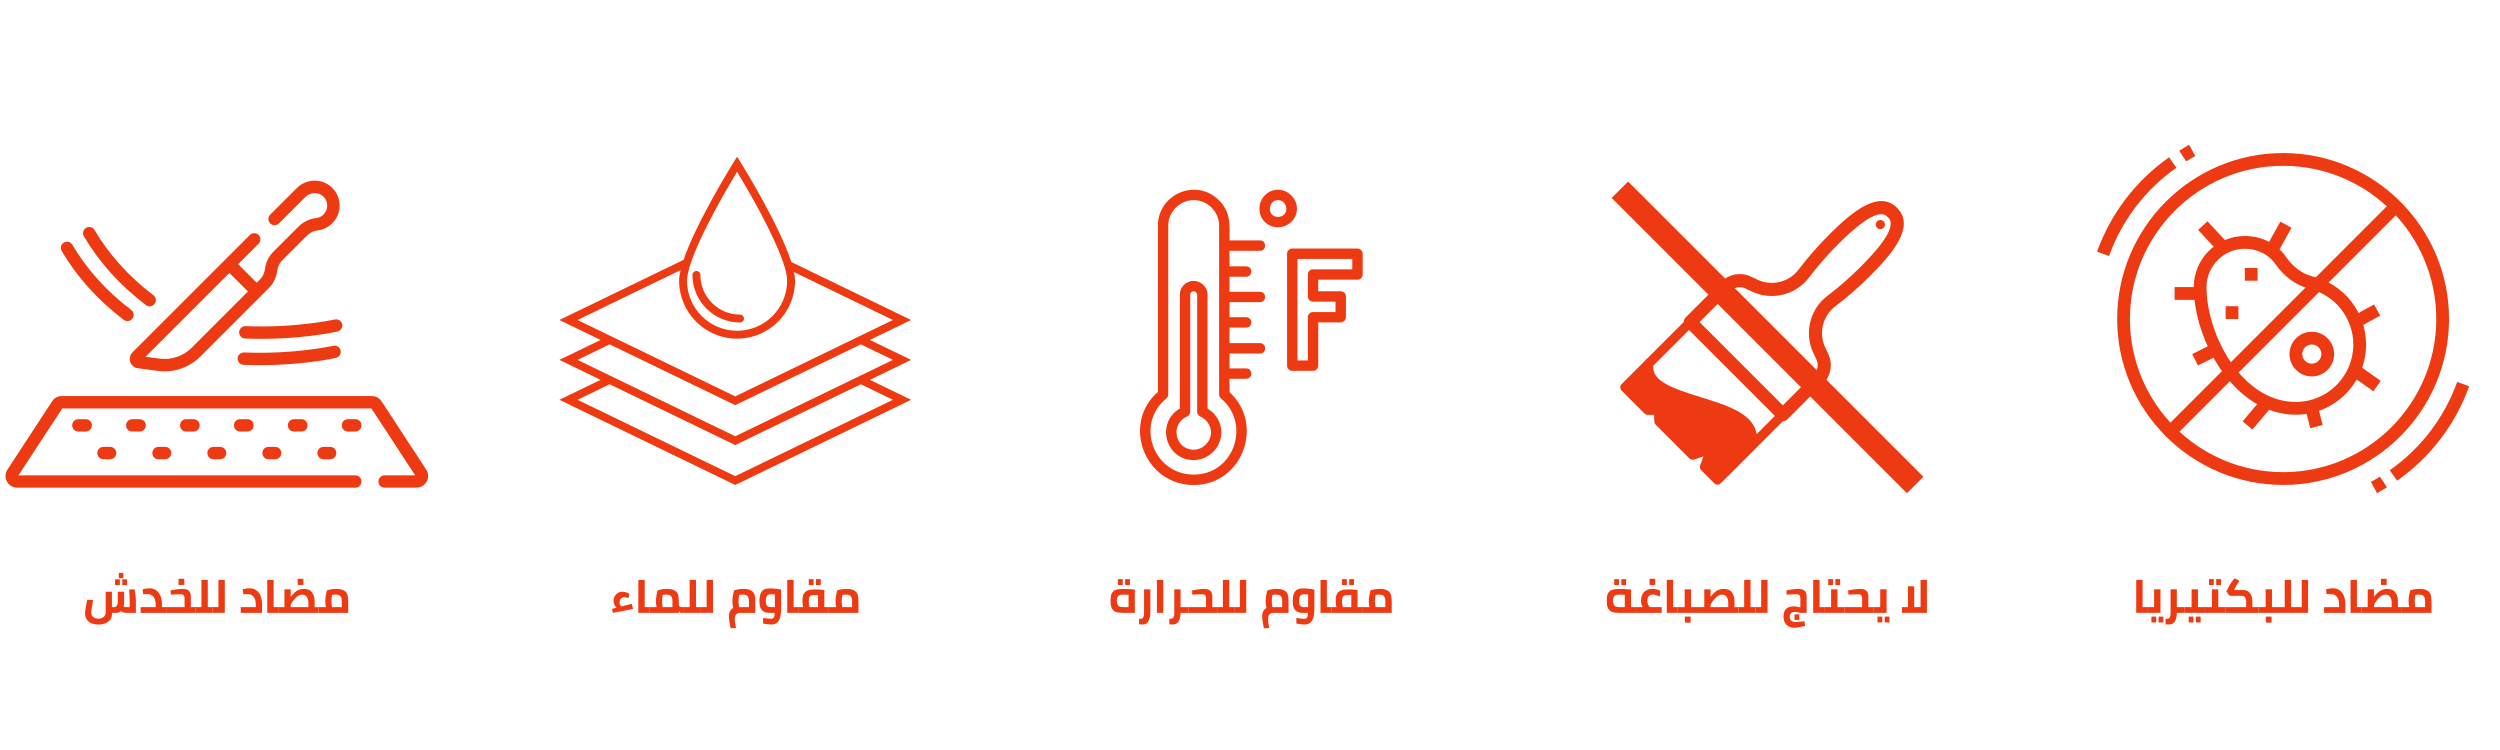 <svg xmlns="http://www.w3.org/2000/svg" xmlns:xlink="http://www.w3.org/1999/xlink" width="500" viewBox="0 0 375 112.5" height="150" preserveAspectRatio="xMidYMid meet"><defs><g></g><clipPath id="605310e694"><path d="M 0.828 59 L 64.438 59 L 64.438 74 L 0.828 74 Z M 0.828 59 " clip-rule="nonzero"></path></clipPath><clipPath id="4494ecba32"><path d="M 83.875 23.5 L 137 23.5 L 137 73 L 83.875 73 Z M 83.875 23.5 " clip-rule="nonzero"></path></clipPath><clipPath id="034d4d876a"><path d="M 171 28.461 L 205 28.461 L 205 72.898 L 171 72.898 Z M 171 28.461 " clip-rule="nonzero"></path></clipPath><clipPath id="95e2cf55d5"><path d="M 243 30 L 286 30 L 286 72.898 L 243 72.898 Z M 243 30 " clip-rule="nonzero"></path></clipPath><clipPath id="43143e8c7d"><path d="M 358 57 L 370.316 57 L 370.316 73 L 358 73 Z M 358 57 " clip-rule="nonzero"></path></clipPath><clipPath id="00e53ea6c9"><path d="M 355 71 L 359 71 L 359 73.988 L 355 73.988 Z M 355 71 " clip-rule="nonzero"></path></clipPath><clipPath id="f199a4b682"><path d="M 314.551 23 L 327 23 L 327 39 L 314.551 39 Z M 314.551 23 " clip-rule="nonzero"></path></clipPath><clipPath id="0a44165650"><path d="M 326 21.707 L 330 21.707 L 330 25 L 326 25 Z M 326 21.707 " clip-rule="nonzero"></path></clipPath></defs><g clip-path="url(#605310e694)"><path fill="#ee3a12" d="M 7.812 60.207 L 1.117 70.438 C 0.941 70.707 0.844 71 0.832 71.324 C 0.816 71.645 0.887 71.949 1.043 72.234 C 1.195 72.516 1.41 72.742 1.688 72.906 C 1.965 73.07 2.262 73.152 2.586 73.152 L 53.297 73.152 C 54.527 73.113 54.523 71.332 53.297 71.297 L 2.773 71.297 L 9.336 61.27 L 55.715 61.27 L 62.273 71.297 L 57.688 71.297 C 56.457 71.332 56.461 73.113 57.688 73.152 L 62.465 73.152 C 63.109 73.152 63.699 72.801 64.008 72.234 C 64.16 71.949 64.23 71.645 64.215 71.324 C 64.203 71 64.109 70.707 63.93 70.438 L 57.238 60.207 C 56.891 59.676 56.402 59.41 55.77 59.414 L 9.277 59.414 C 8.645 59.41 8.156 59.676 7.812 60.207 Z M 7.812 60.207 " fill-opacity="1" fill-rule="nonzero"></path></g><path fill="#ee3a12" d="M 17.441 67.957 C 17.441 67.703 17.352 67.484 17.172 67.301 C 16.988 67.121 16.77 67.031 16.516 67.031 L 15.52 67.031 C 14.293 67.07 14.293 68.848 15.52 68.887 L 16.516 68.887 C 16.77 68.887 16.988 68.797 17.172 68.617 C 17.352 68.434 17.441 68.215 17.441 67.957 Z M 24.766 68.887 C 25.996 68.848 25.996 67.066 24.766 67.031 L 23.773 67.031 C 22.547 67.07 22.547 68.852 23.773 68.887 Z M 33.02 68.887 C 34.25 68.848 34.246 67.066 33.02 67.031 L 32.027 67.031 C 30.801 67.07 30.801 68.852 32.027 68.887 Z M 41.273 68.887 C 42.504 68.848 42.5 67.066 41.273 67.031 L 40.281 67.031 C 39.055 67.07 39.055 68.852 40.281 68.887 Z M 49.527 68.887 C 50.754 68.848 50.754 67.066 49.527 67.031 L 48.535 67.031 C 47.305 67.07 47.309 68.852 48.535 68.887 Z M 13.785 63.805 C 13.785 63.547 13.691 63.328 13.512 63.148 C 13.332 62.965 13.109 62.875 12.855 62.875 L 11.75 62.875 C 10.523 62.914 10.523 64.695 11.75 64.73 L 12.855 64.73 C 13.109 64.73 13.332 64.641 13.512 64.461 C 13.691 64.277 13.785 64.059 13.785 63.805 Z M 20.945 64.73 C 22.172 64.695 22.172 62.914 20.945 62.875 L 19.84 62.875 C 18.609 62.914 18.609 64.695 19.84 64.73 Z M 29.031 64.73 C 30.262 64.695 30.258 62.914 29.031 62.875 L 27.926 62.875 C 26.699 62.914 26.699 64.695 27.926 64.73 Z M 37.121 64.73 C 38.348 64.695 38.348 62.914 37.121 62.875 L 36.016 62.875 C 34.789 62.914 34.789 64.695 36.016 64.73 Z M 45.211 64.73 C 46.438 64.695 46.438 62.914 45.211 62.875 L 44.105 62.875 C 42.875 62.914 42.879 64.695 44.105 64.73 Z M 53.297 64.73 C 54.527 64.695 54.527 62.914 53.297 62.875 L 52.191 62.875 C 50.965 62.914 50.965 64.695 52.191 64.73 Z M 44.496 28.234 L 40.531 32.195 C 40.352 32.379 40.258 32.598 40.258 32.855 C 40.258 33.109 40.352 33.328 40.531 33.512 C 40.711 33.691 40.93 33.781 41.188 33.781 C 41.445 33.781 41.664 33.691 41.844 33.512 L 45.809 29.547 C 46.547 28.809 47.746 28.766 48.48 29.449 C 48.859 29.805 49.074 30.285 49.082 30.801 C 49.094 31.316 48.895 31.809 48.531 32.172 C 48.219 32.488 47.84 32.668 47.398 32.715 C 46.422 32.82 45.477 33.285 44.738 34.023 L 41.023 37.738 C 40.391 38.371 39.984 39.125 39.812 40.004 L 39.691 40.613 C 39.59 41.121 39.355 41.559 38.988 41.926 L 38.504 42.41 L 35.723 39.629 L 38.793 36.562 C 38.973 36.379 39.062 36.16 39.062 35.906 C 39.062 35.648 38.973 35.43 38.793 35.25 C 38.609 35.066 38.391 34.977 38.137 34.977 C 37.879 34.977 37.66 35.066 37.48 35.25 L 33.754 38.973 L 33.75 38.977 L 19.875 52.848 C 19.684 53.039 19.559 53.262 19.496 53.523 C 19.438 53.785 19.449 54.043 19.539 54.293 C 19.621 54.547 19.77 54.762 19.977 54.93 C 20.184 55.102 20.418 55.203 20.684 55.234 L 23.723 55.637 C 26.035 55.941 28.402 55.137 30.051 53.488 L 40.301 43.238 C 40.934 42.609 41.34 41.852 41.512 40.973 L 41.633 40.367 C 41.734 39.855 41.969 39.418 42.336 39.051 L 46.051 35.336 C 46.492 34.898 47.039 34.621 47.602 34.562 C 49.453 34.387 50.977 32.703 50.941 30.84 C 50.941 30.816 50.941 30.793 50.941 30.77 C 50.922 29.746 50.5 28.793 49.746 28.094 C 48.262 26.711 45.957 26.773 44.496 28.234 Z M 20.926 53.395 L 20.93 53.395 Z M 23.965 53.797 L 21.836 53.516 L 34.41 40.941 L 37.191 43.723 L 28.738 52.176 C 27.492 53.418 25.711 54.023 23.965 53.797 Z M 21.887 45.762 C 22.09 45.918 22.32 45.977 22.574 45.941 C 22.828 45.906 23.031 45.789 23.188 45.582 C 23.496 45.18 23.422 44.594 23.008 44.281 C 19.328 41.488 16.359 38.199 14.184 34.508 C 14.055 34.285 13.863 34.145 13.617 34.078 C 13.367 34.016 13.133 34.047 12.91 34.176 C 12.691 34.309 12.547 34.496 12.484 34.746 C 12.422 34.992 12.453 35.227 12.582 35.449 C 14.883 39.352 18.012 42.82 21.887 45.762 Z M 19.859 47.793 C 20.164 47.387 20.09 46.805 19.68 46.492 C 16 43.699 13.027 40.406 10.852 36.715 C 10.723 36.492 10.535 36.352 10.285 36.285 C 10.039 36.223 9.805 36.254 9.582 36.387 C 9.359 36.516 9.219 36.703 9.152 36.953 C 9.09 37.203 9.121 37.438 9.254 37.656 C 11.551 41.559 14.684 45.031 18.555 47.969 C 18.762 48.125 18.988 48.184 19.242 48.152 C 19.496 48.117 19.703 47.996 19.859 47.793 Z M 36.836 48.922 C 36.582 48.914 36.359 48.992 36.172 49.168 C 35.98 49.34 35.883 49.559 35.871 49.812 C 35.852 50.324 36.25 50.758 36.762 50.777 C 44.574 51.09 50.383 49.785 50.625 49.73 C 51.129 49.617 51.438 49.105 51.324 48.621 C 51.266 48.371 51.129 48.176 50.91 48.039 C 50.695 47.902 50.461 47.863 50.211 47.922 C 50.152 47.934 44.387 49.227 36.836 48.922 Z M 36.605 52.871 C 36.348 52.863 36.125 52.945 35.938 53.117 C 35.75 53.293 35.652 53.508 35.641 53.762 C 35.621 54.27 36.02 54.707 36.531 54.727 C 44.344 55.039 50.148 53.738 50.395 53.68 C 50.898 53.57 51.207 53.055 51.09 52.57 C 51.035 52.32 50.898 52.125 50.68 51.988 C 50.461 51.852 50.23 51.812 49.98 51.871 C 49.922 51.883 44.172 53.176 36.605 52.871 Z M 36.605 52.871 " fill-opacity="1" fill-rule="nonzero"></path><g clip-path="url(#4494ecba32)"><path fill="#ee3a12" d="M 129.121 56.316 L 110.281 65.441 L 91.445 56.316 L 86.629 53.984 L 91.445 51.652 L 110.281 60.773 L 129.121 51.652 L 133.938 53.984 Z M 133.938 59.969 L 110.281 71.422 L 86.629 59.969 L 91.445 57.637 L 110.281 66.758 L 129.121 57.637 Z M 86.629 48 L 102.086 40.512 C 101.945 41.113 101.867 41.648 101.867 42.105 C 101.867 46.902 105.77 50.801 110.562 50.801 C 115.359 50.801 119.258 46.902 119.258 42.105 C 119.258 41.727 119.203 41.293 119.105 40.816 L 133.938 48 L 129.121 50.332 L 110.281 59.457 L 91.445 50.332 Z M 107.031 31.969 C 108.426 29.344 109.836 26.965 110.562 25.762 C 111.289 26.965 112.699 29.344 114.094 31.969 C 115.625 34.855 116.594 36.992 117.191 38.57 C 117.418 39.172 117.594 39.695 117.723 40.148 C 117.984 41.051 118.07 41.676 118.07 42.105 C 118.07 46.246 114.703 49.613 110.562 49.613 C 106.422 49.613 103.055 46.246 103.055 42.105 C 103.055 41.629 103.164 40.91 103.5 39.828 C 103.641 39.367 103.828 38.84 104.062 38.238 C 104.668 36.695 105.605 34.656 107.031 31.969 Z M 130.48 50.992 L 136.66 48 L 118.695 39.301 C 116.895 33.703 111.348 24.758 111.066 24.309 L 110.562 23.5 L 110.059 24.309 C 109.785 24.75 104.441 33.367 102.535 38.977 L 83.906 48 L 90.086 50.992 L 83.906 53.984 L 90.086 56.977 L 83.906 59.969 L 110.281 72.742 L 136.66 59.969 L 130.48 56.977 L 136.66 53.984 L 130.48 50.992 " fill-opacity="1" fill-rule="nonzero"></path></g><path fill="#ee3a12" d="M 111.004 48.375 C 111.332 48.375 111.598 48.109 111.598 47.781 C 111.598 47.453 111.332 47.188 111.004 47.188 C 107.723 47.188 105.055 44.52 105.055 41.238 C 105.055 40.91 104.789 40.645 104.461 40.645 C 104.133 40.645 103.867 40.91 103.867 41.238 C 103.867 45.172 107.066 48.375 111.004 48.375 " fill-opacity="1" fill-rule="nonzero"></path><g clip-path="url(#034d4d876a)"><path fill="#ee3a12" d="M 191.688 34.09 C 190.133 34.09 188.914 32.871 188.914 31.316 C 188.914 29.73 190.16 28.461 191.688 28.461 C 193.219 28.461 194.543 29.758 194.543 31.316 C 194.543 32.844 193.246 34.09 191.688 34.09 Z M 196.957 55.625 L 193.844 55.625 C 193.402 55.625 193.062 55.262 193.062 54.848 L 193.062 38.059 C 193.062 37.621 193.402 37.281 193.844 37.281 L 203.625 37.281 C 204.039 37.281 204.402 37.621 204.402 38.059 L 204.402 41.172 C 204.402 41.613 204.039 41.953 203.625 41.953 L 197.734 41.953 L 197.734 43.691 L 201.105 43.691 C 201.547 43.691 201.887 44.027 201.887 44.469 L 201.887 47.582 C 201.887 47.996 201.547 48.359 201.105 48.359 L 197.734 48.359 L 197.734 54.848 C 197.734 55.262 197.398 55.625 196.957 55.625 Z M 194.621 54.066 L 196.176 54.066 L 196.176 47.582 C 196.176 47.141 196.516 46.805 196.957 46.805 L 200.328 46.805 L 200.328 45.246 L 196.957 45.246 C 196.516 45.246 196.176 44.883 196.176 44.469 L 196.176 41.172 C 196.176 40.734 196.516 40.395 196.957 40.395 L 202.844 40.395 L 202.844 38.84 L 194.621 38.84 Z M 179.055 72.75 C 171.66 72.75 168.211 63.562 173.684 58.789 L 173.684 33.832 C 173.684 29.188 179.391 26.594 182.844 30.043 C 184.684 31.887 184.426 33.754 184.426 36.062 L 188.992 36.062 C 190.027 36.062 190.027 37.621 188.992 37.621 L 184.426 37.621 L 184.426 39.953 L 186.914 39.953 C 187.953 39.953 187.953 41.512 186.914 41.512 L 184.426 41.512 L 184.426 43.77 L 188.992 43.77 C 190.027 43.77 190.027 45.324 188.992 45.324 L 184.426 45.324 L 184.426 47.582 L 186.914 47.582 C 187.953 47.582 187.953 49.137 186.914 49.137 L 184.426 49.137 L 184.426 51.473 L 188.992 51.473 C 190.027 51.473 190.027 53.031 188.992 53.031 L 184.426 53.031 L 184.426 55.262 L 186.914 55.262 C 187.953 55.262 187.953 56.816 186.914 56.816 L 184.426 56.816 L 184.426 58.816 C 189.742 63.695 186.344 72.75 179.055 72.75 Z M 179.055 30.016 C 176.977 30.016 175.238 31.754 175.238 33.832 L 175.238 59.152 C 175.238 59.414 175.137 59.621 174.953 59.777 C 170.234 63.562 173.008 71.191 179.055 71.191 C 185.203 71.191 187.641 63.461 183.129 59.75 C 182.945 59.621 182.867 59.387 182.867 59.152 L 182.867 33.832 C 182.867 31.754 181.129 30.016 179.055 30.016 Z M 179.055 69.012 C 174.824 69.012 173.32 63.41 176.977 61.281 L 176.977 44.211 C 176.977 43.043 177.887 42.133 179.055 42.133 C 180.168 42.133 181.129 43.066 181.129 44.211 L 181.129 61.281 C 182.402 62.031 183.203 63.383 183.203 64.859 C 183.203 67.117 181.312 69.012 179.055 69.012 Z M 179.055 43.691 C 178.691 43.691 178.535 43.949 178.535 44.211 L 178.535 61.746 C 178.535 62.059 178.352 62.344 178.066 62.473 C 175.473 63.562 176.227 67.457 179.055 67.457 C 180.43 67.457 181.648 66.262 181.648 64.859 C 181.648 63.848 181 62.891 180.039 62.473 C 179.754 62.344 179.574 62.059 179.574 61.746 L 179.574 44.211 C 179.574 43.949 179.312 43.691 179.055 43.691 Z M 191.688 30.016 C 190.16 30.016 190.004 32.535 191.688 32.535 C 193.453 32.535 193.297 30.016 191.688 30.016 Z M 191.688 30.016 " fill-opacity="1" fill-rule="evenodd"></path></g><path fill="#ee3a12" d="M 281.566 33.199 C 281.297 33.469 281.297 33.902 281.566 34.168 C 281.832 34.438 282.266 34.438 282.535 34.168 C 282.801 33.902 282.801 33.469 282.535 33.199 C 282.266 32.934 281.832 32.934 281.566 33.199 Z M 281.566 33.199 " fill-opacity="1" fill-rule="nonzero"></path><g clip-path="url(#95e2cf55d5)"><path fill="#ee3a12" d="M 284.559 31.176 C 281.84 28.461 277.898 31.672 274.398 35.172 C 272.672 36.898 271.086 38.711 269.805 40.418 C 268.379 42.32 265.785 42.973 263.641 41.961 L 262.602 41.477 C 261.133 40.785 259.371 41.09 258.219 42.242 L 252.848 47.613 C 252.66 47.801 252.566 48.047 252.562 48.297 L 247.117 53.742 C 247.102 53.75 247.086 53.758 247.07 53.766 L 246.723 54.113 C 246.715 54.129 246.703 54.145 246.699 54.16 L 243.25 57.609 C 242.977 57.883 242.977 58.328 243.25 58.602 L 246.668 62.023 C 246.801 62.156 246.98 62.227 247.164 62.227 L 248.117 62.227 L 248.148 63.23 C 248.152 63.41 248.227 63.582 248.352 63.707 L 253.406 68.762 C 253.594 68.949 253.871 69.012 254.125 68.93 L 255.512 68.469 L 255.027 69.812 C 254.938 70.07 255 70.355 255.191 70.547 L 257.133 72.484 C 257.406 72.762 257.852 72.762 258.125 72.484 L 261.109 69.504 L 263.195 67.418 L 264.98 65.629 L 267.438 63.172 C 267.688 63.168 267.934 63.074 268.121 62.887 L 273.492 57.516 C 274.645 56.363 274.949 54.602 274.258 53.133 L 273.773 52.094 C 272.766 49.949 273.414 47.355 275.32 45.93 C 277.023 44.648 278.836 43.062 280.566 41.336 C 284.062 37.836 287.273 33.895 284.559 31.176 Z M 263.488 65.133 C 263.43 64.727 263.309 64.34 263.121 63.973 C 261.953 61.691 258.48 60.621 255.125 59.582 C 250.688 58.211 247.766 57.129 247.996 54.848 L 253.348 49.5 L 266.234 62.387 Z M 267.426 60.801 L 254.934 48.309 L 258.031 45.211 L 270.523 57.703 Z M 279.172 39.945 C 277.512 41.605 275.77 43.133 274.137 44.355 C 271.492 46.34 270.59 49.945 271.992 52.93 L 272.48 53.969 C 272.82 54.691 272.668 55.559 272.102 56.125 L 271.516 56.711 L 259.023 44.219 L 259.609 43.633 C 260.176 43.066 261.043 42.914 261.766 43.254 L 262.801 43.742 C 265.789 45.145 269.395 44.242 271.379 41.598 C 272.602 39.965 274.129 38.223 275.789 36.562 C 281.477 30.875 282.703 32.105 283.168 32.566 C 283.629 33.031 284.859 34.258 279.172 39.945 Z M 279.172 39.945 " fill-opacity="1" fill-rule="nonzero"></path></g><path stroke-linecap="butt" transform="matrix(0.616, 0.616, -0.616, 0.616, 244.218, 27.229)" fill="none" stroke-linejoin="miter" d="M -0.002 2.001 L 71.892 1.998 " stroke="#ee3a12" stroke-width="4" stroke-opacity="1" stroke-miterlimit="4"></path><path fill="#ee3a12" d="M 342.465 72.738 C 328.742 72.738 317.574 61.57 317.574 47.848 C 317.574 34.125 328.742 22.957 342.465 22.957 C 356.188 22.957 367.355 34.125 367.355 47.848 C 367.355 61.57 356.188 72.738 342.465 72.738 Z M 342.465 24.871 C 329.797 24.871 319.488 35.18 319.488 47.848 C 319.488 60.516 329.797 70.824 342.465 70.824 C 355.133 70.824 365.441 60.516 365.441 47.848 C 365.441 35.18 355.133 24.871 342.465 24.871 Z M 342.465 24.871 " fill-opacity="1" fill-rule="nonzero"></path><g clip-path="url(#43143e8c7d)"><path fill="#ee3a12" d="M 359.566 72.102 L 358.465 70.535 C 363.137 67.254 366.633 62.672 368.578 57.293 L 370.379 57.945 C 368.297 63.695 364.562 68.594 359.566 72.102 Z M 359.566 72.102 " fill-opacity="1" fill-rule="nonzero"></path></g><g clip-path="url(#00e53ea6c9)"><path fill="#ee3a12" d="M 356.551 73.973 L 355.641 72.289 C 356.105 72.039 356.531 71.773 356.98 71.5 L 357.531 72.285 L 358.031 73.098 C 357.508 73.422 357.051 73.707 356.551 73.977 Z M 356.551 73.973 " fill-opacity="1" fill-rule="nonzero"></path></g><g clip-path="url(#f199a4b682)"><path fill="#ee3a12" d="M 316.352 38.402 L 314.551 37.75 C 316.633 32 320.367 27.105 325.359 23.594 L 326.461 25.16 C 321.793 28.441 318.297 33.023 316.352 38.402 Z M 316.352 38.402 " fill-opacity="1" fill-rule="nonzero"></path></g><g clip-path="url(#0a44165650)"><path fill="#ee3a12" d="M 327.949 24.199 L 327.398 23.414 L 326.895 22.598 C 327.422 22.273 327.879 21.992 328.375 21.719 L 329.289 23.406 C 328.824 23.656 328.398 23.922 327.949 24.195 Z M 327.949 24.199 " fill-opacity="1" fill-rule="nonzero"></path></g><path fill="#ee3a12" d="M 344.379 62.207 C 335.031 62.207 329.062 50.867 329.062 43.062 C 329.062 38.84 332.496 35.402 336.719 35.402 C 339.297 35.402 341.637 36.617 342.98 38.648 C 343.992 40.074 345.379 41.082 346.863 41.457 C 351.598 42.629 354.91 46.828 354.91 51.676 C 354.91 57.484 350.184 62.207 344.379 62.207 Z M 336.723 37.316 C 333.555 37.316 330.977 39.895 330.977 43.062 C 330.977 50.086 336.199 60.293 344.379 60.293 C 349.133 60.293 352.996 56.43 352.996 51.676 C 352.996 47.715 350.281 44.273 346.398 43.316 C 344.469 42.828 342.695 41.555 341.402 39.73 C 340.398 38.211 338.656 37.316 336.723 37.316 Z M 336.723 37.316 " fill-opacity="1" fill-rule="nonzero"></path><path fill="#ee3a12" d="M 338.637 40.191 L 336.723 40.191 L 336.723 42.105 L 338.637 42.105 Z M 338.637 40.191 " fill-opacity="1" fill-rule="nonzero"></path><path fill="#ee3a12" d="M 335.762 45.934 L 333.848 45.934 L 333.848 47.848 L 335.762 47.848 Z M 335.762 45.934 " fill-opacity="1" fill-rule="nonzero"></path><path fill="#ee3a12" d="M 346.773 56.465 C 344.926 56.465 343.422 54.961 343.422 53.113 C 343.422 51.266 344.926 49.762 346.773 49.762 C 348.621 49.762 350.121 51.266 350.121 53.113 C 350.121 54.961 348.621 56.465 346.773 56.465 Z M 346.773 51.676 C 345.98 51.676 345.336 52.32 345.336 53.113 C 345.336 53.902 345.98 54.547 346.773 54.547 C 347.562 54.547 348.207 53.902 348.207 53.113 C 348.207 52.32 347.562 51.676 346.773 51.676 Z M 346.773 51.676 " fill-opacity="1" fill-rule="nonzero"></path><path fill="#ee3a12" d="M 326.191 43.062 L 330.047 43.062 L 330.047 44.977 L 326.191 44.977 Z M 326.191 43.062 " fill-opacity="1" fill-rule="nonzero"></path><path fill="#ee3a12" d="M 328.832 53.113 L 331.973 51.543 L 332.832 53.254 L 329.691 54.824 Z M 328.832 53.113 " fill-opacity="1" fill-rule="nonzero"></path><path fill="#ee3a12" d="M 336.395 63.199 L 339.34 59.711 L 340.801 60.945 L 337.859 64.434 Z M 336.395 63.199 " fill-opacity="1" fill-rule="nonzero"></path><path fill="#ee3a12" d="M 345.758 61.215 L 347.613 60.73 L 348.402 63.746 L 346.547 64.23 Z M 345.758 61.215 " fill-opacity="1" fill-rule="nonzero"></path><path fill="#ee3a12" d="M 352.602 56.289 L 353.707 54.727 L 357.117 57.133 L 356.012 58.695 Z M 352.602 56.289 " fill-opacity="1" fill-rule="nonzero"></path><path fill="#ee3a12" d="M 352.863 47.441 L 356.109 45.664 L 357.031 47.34 L 353.781 49.121 Z M 352.863 47.441 " fill-opacity="1" fill-rule="nonzero"></path><path fill="#ee3a12" d="M 329.715 34.492 L 331.121 33.191 L 334.215 36.523 L 332.812 37.828 Z M 329.715 34.492 " fill-opacity="1" fill-rule="nonzero"></path><path fill="#ee3a12" d="M 339.871 37.168 L 342.051 33.242 L 343.727 34.172 L 341.547 38.098 Z M 339.871 37.168 " fill-opacity="1" fill-rule="nonzero"></path><path fill="#ee3a12" d="M 324.867 64.094 L 358.711 30.25 L 360.066 31.602 L 326.219 65.449 Z M 324.867 64.094 " fill-opacity="1" fill-rule="nonzero"></path><g fill="#ee3a12" fill-opacity="1"><g transform="translate(12.478, 91.928)"><g><path d="M 0.281 0 Z M 7.719 -3.531 C 7.77 -3.227 7.812 -2.922 7.844 -2.609 C 7.883 -2.305 7.906 -2.086 7.906 -1.953 L 7.906 0 L 6.469 0 C 6.312 0 6.16 -0.023 6.016 -0.078 C 5.867 -0.129 5.754 -0.191 5.672 -0.266 C 5.484 -0.086 5.25 0 4.969 0 L 4.312 0 L 4.312 0.281 C 4.312 0.52 4.238 0.75 4.094 0.969 C 3.957 1.188 3.734 1.367 3.422 1.516 C 3.117 1.672 2.738 1.75 2.281 1.75 C 1.77 1.75 1.363 1.66 1.062 1.484 C 0.77 1.305 0.566 1.094 0.453 0.844 C 0.336 0.594 0.281 0.344 0.281 0.094 C 0.281 -0.219 0.383 -0.906 0.594 -1.969 L 1.484 -1.922 C 1.297 -0.898 1.203 -0.273 1.203 -0.047 C 1.203 0.098 1.234 0.238 1.297 0.375 C 1.367 0.52 1.484 0.641 1.641 0.734 C 1.805 0.828 2.02 0.875 2.281 0.875 C 2.508 0.875 2.703 0.832 2.859 0.75 C 3.023 0.676 3.148 0.57 3.234 0.438 C 3.328 0.301 3.375 0.16 3.375 0.016 L 3.375 -3.172 L 4.312 -3.172 L 4.312 -0.859 L 4.641 -0.859 C 4.816 -0.859 4.953 -0.93 5.047 -1.078 C 5.141 -1.223 5.188 -1.406 5.188 -1.625 L 5.188 -3.172 L 6.141 -3.172 L 6.141 -1.625 C 6.141 -1.383 6.113 -1.172 6.062 -0.984 C 6.102 -0.953 6.156 -0.922 6.219 -0.891 C 6.289 -0.867 6.363 -0.859 6.438 -0.859 L 6.969 -0.859 L 6.969 -1.828 C 6.969 -2.129 6.961 -2.383 6.953 -2.594 C 6.941 -2.801 6.922 -3.102 6.891 -3.5 Z M 5.344 -6 L 6.016 -6 L 6.016 -5.203 L 5.344 -5.203 Z M 4.781 -5.031 L 5.5 -5.031 L 5.5 -4.172 L 4.781 -4.172 Z M 5.859 -5.031 L 6.578 -5.031 L 6.578 -4.172 L 5.859 -4.172 Z M 5.859 -5.031 "></path></g></g></g><g fill="#ee3a12" fill-opacity="1"><g transform="translate(20.811, 91.928)"><g><path d="M 4.219 -0.859 L 4.219 0 L 0.281 0 L 0.281 -0.859 L 2.547 -0.859 L 2.547 -1.109 C 2.547 -1.723 2.43 -2.16 2.203 -2.422 C 1.973 -2.68 1.695 -2.812 1.375 -2.812 L 0.656 -2.812 L 0.594 -3.547 C 0.738 -3.578 0.898 -3.609 1.078 -3.641 C 1.266 -3.672 1.438 -3.688 1.594 -3.688 C 1.969 -3.688 2.297 -3.594 2.578 -3.406 C 2.867 -3.219 3.094 -2.938 3.25 -2.562 C 3.406 -2.195 3.484 -1.742 3.484 -1.203 L 3.484 -0.859 Z M 4.219 -0.859 "></path></g></g></g><g fill="#ee3a12" fill-opacity="1"><g transform="translate(25.031, 91.928)"><g><path d="M 0 0 Z M 4.328 -0.859 L 4.328 0 L 0 0 L 0 -0.859 L 2.656 -0.859 L 2.656 -2.188 C 2.656 -2.383 2.609 -2.535 2.516 -2.641 C 2.43 -2.742 2.285 -2.797 2.078 -2.797 C 1.648 -2.773 1.273 -2.758 0.953 -2.75 L 0.594 -2.734 L 0.562 -3.359 C 0.812 -3.422 1.109 -3.473 1.453 -3.516 C 1.797 -3.566 2.086 -3.594 2.328 -3.594 C 2.773 -3.594 3.098 -3.5 3.297 -3.312 C 3.492 -3.125 3.594 -2.832 3.594 -2.438 L 3.594 -0.859 Z M 1.75 -5.109 L 2.609 -5.109 L 2.609 -4.188 L 1.75 -4.188 Z M 1.75 -5.109 "></path></g></g></g><g fill="#ee3a12" fill-opacity="1"><g transform="translate(29.356, 91.928)"><g><path d="M 2.547 -0.859 L 2.547 0 L 0 0 L 0 -0.859 L 0.859 -0.859 L 0.859 -4.938 L 1.812 -4.938 L 1.812 -0.859 Z M 2.547 -0.859 "></path></g></g></g><g fill="#ee3a12" fill-opacity="1"><g transform="translate(31.906, 91.928)"><g><path d="M 1.812 -4.938 L 1.812 0 L 0 0 L 0 -0.859 L 0.859 -0.859 L 0.859 -4.938 Z M 1.812 -4.938 "></path></g></g></g><g fill="#ee3a12" fill-opacity="1"><g transform="translate(34.28, 91.928)"><g></g></g></g><g fill="#ee3a12" fill-opacity="1"><g transform="translate(35.83, 91.928)"><g><path d="M 1.594 -3.688 C 1.969 -3.688 2.297 -3.594 2.578 -3.406 C 2.867 -3.219 3.094 -2.938 3.25 -2.562 C 3.406 -2.195 3.484 -1.742 3.484 -1.203 L 3.484 0 L 0.281 0 L 0.281 -0.859 L 2.547 -0.859 L 2.547 -1.109 C 2.547 -1.723 2.43 -2.16 2.203 -2.422 C 1.973 -2.68 1.695 -2.812 1.375 -2.812 L 0.656 -2.812 L 0.594 -3.547 C 0.738 -3.578 0.898 -3.609 1.078 -3.641 C 1.266 -3.672 1.438 -3.688 1.594 -3.688 Z M 1.594 -3.688 "></path></g></g></g><g fill="#ee3a12" fill-opacity="1"><g transform="translate(39.528, 91.928)"><g><path d="M 2.203 -0.859 L 2.203 0 L 0.562 0 L 0.562 -4.938 L 1.516 -4.938 L 1.516 -0.859 Z M 2.203 -0.859 "></path></g></g></g><g fill="#ee3a12" fill-opacity="1"><g transform="translate(41.726, 91.928)"><g><path d="M 0 0 Z M 6.062 -0.859 L 6.062 0 L 0 0 L 0 -0.859 L 0.938 -0.859 L 0.938 -3.531 L 1.875 -3.531 L 1.875 -2.391 C 2.082 -2.66 2.27 -2.875 2.438 -3.031 C 2.613 -3.195 2.816 -3.332 3.047 -3.438 C 3.273 -3.539 3.539 -3.594 3.844 -3.594 C 4.438 -3.594 4.852 -3.41 5.094 -3.047 C 5.344 -2.68 5.469 -2.254 5.469 -1.766 L 5.469 -0.859 Z M 3.625 -2.734 C 3.289 -2.734 2.961 -2.578 2.641 -2.266 C 2.328 -1.953 2.07 -1.594 1.875 -1.188 L 1.875 -0.859 L 4.531 -0.859 L 4.531 -1.578 C 4.531 -1.898 4.453 -2.172 4.297 -2.391 C 4.141 -2.617 3.914 -2.734 3.625 -2.734 Z M 2.922 -5.109 L 3.781 -5.109 L 3.781 -4.188 L 2.922 -4.188 Z M 2.922 -5.109 "></path></g></g></g><g fill="#ee3a12" fill-opacity="1"><g transform="translate(47.791, 91.928)"><g><path d="M 2.656 -3.594 C 3.133 -3.594 3.504 -3.52 3.766 -3.375 C 4.023 -3.238 4.203 -3.039 4.297 -2.781 C 4.391 -2.52 4.438 -2.18 4.438 -1.766 L 4.438 0 L 0 0 L 0 -0.859 L 1.094 -0.859 C 1.031 -1.191 1 -1.488 1 -1.75 C 1 -2.008 1.023 -2.285 1.078 -2.578 C 1.129 -2.879 1.188 -3.141 1.25 -3.359 C 1.375 -3.422 1.562 -3.473 1.812 -3.516 C 2.062 -3.566 2.344 -3.594 2.656 -3.594 Z M 1.922 -1.75 C 1.922 -1.594 1.93 -1.43 1.953 -1.266 C 1.973 -1.098 1.992 -0.961 2.016 -0.859 L 3.484 -0.859 L 3.484 -1.781 C 3.484 -2.113 3.414 -2.352 3.281 -2.5 C 3.156 -2.656 2.91 -2.734 2.547 -2.734 C 2.367 -2.734 2.191 -2.719 2.016 -2.688 C 1.953 -2.332 1.922 -2.02 1.922 -1.75 Z M 1.922 -1.75 "></path></g></g></g><g fill="#ee3a12" fill-opacity="1"><g transform="translate(91.456, 91.928)"><g><path d="M 3.5 -0.594 L 0.484 0 L 0.344 -0.594 L 1.016 -0.781 C 0.867 -0.914 0.758 -1.07 0.688 -1.25 C 0.613 -1.426 0.578 -1.609 0.578 -1.797 C 0.578 -2.035 0.629 -2.258 0.734 -2.469 C 0.848 -2.676 1.004 -2.844 1.203 -2.969 C 1.41 -3.102 1.645 -3.172 1.906 -3.172 C 2.113 -3.172 2.316 -3.133 2.516 -3.062 C 2.711 -2.988 2.859 -2.922 2.953 -2.859 L 2.797 -2.188 C 2.734 -2.227 2.648 -2.266 2.547 -2.297 C 2.441 -2.328 2.336 -2.344 2.234 -2.344 C 2.004 -2.344 1.816 -2.266 1.672 -2.109 C 1.535 -1.953 1.469 -1.77 1.469 -1.562 C 1.469 -1.32 1.555 -1.117 1.734 -0.953 L 3.312 -1.359 Z M 3.5 -0.594 "></path></g></g></g><g fill="#ee3a12" fill-opacity="1"><g transform="translate(95.189, 91.928)"><g><path d="M 2.203 -0.859 L 2.203 0 L 0.562 0 L 0.562 -4.938 L 1.516 -4.938 L 1.516 -0.859 Z M 2.203 -0.859 "></path></g></g></g><g fill="#ee3a12" fill-opacity="1"><g transform="translate(97.387, 91.928)"><g><path d="M 5.203 -0.859 L 5.203 0 L 4.812 0 C 4.727 0 4.648 -0.023 4.578 -0.078 C 4.516 -0.141 4.469 -0.211 4.438 -0.297 L 4.438 0 L 0 0 L 0 -0.859 L 1.094 -0.859 C 1.031 -1.191 1 -1.488 1 -1.75 C 1 -2.008 1.023 -2.285 1.078 -2.578 C 1.129 -2.879 1.188 -3.141 1.25 -3.359 C 1.375 -3.422 1.562 -3.473 1.812 -3.516 C 2.062 -3.566 2.344 -3.594 2.656 -3.594 C 3.133 -3.594 3.504 -3.52 3.766 -3.375 C 4.023 -3.238 4.203 -3.039 4.297 -2.781 C 4.391 -2.52 4.438 -2.18 4.438 -1.766 L 4.438 -1.156 C 4.469 -1.062 4.516 -0.988 4.578 -0.938 C 4.648 -0.883 4.727 -0.859 4.812 -0.859 Z M 1.922 -1.75 C 1.922 -1.594 1.93 -1.43 1.953 -1.266 C 1.973 -1.098 1.992 -0.961 2.016 -0.859 L 3.484 -0.859 L 3.484 -1.781 C 3.484 -2.113 3.414 -2.352 3.281 -2.5 C 3.156 -2.656 2.91 -2.734 2.547 -2.734 C 2.367 -2.734 2.191 -2.719 2.016 -2.688 C 1.953 -2.332 1.922 -2.02 1.922 -1.75 Z M 1.922 -1.75 "></path></g></g></g><g fill="#ee3a12" fill-opacity="1"><g transform="translate(102.585, 91.928)"><g><path d="M 2.547 -0.859 L 2.547 0 L 0 0 L 0 -0.859 L 0.859 -0.859 L 0.859 -4.938 L 1.812 -4.938 L 1.812 -0.859 Z M 2.547 -0.859 "></path></g></g></g><g fill="#ee3a12" fill-opacity="1"><g transform="translate(105.135, 91.928)"><g><path d="M 1.812 -4.938 L 1.812 0 L 0 0 L 0 -0.859 L 0.859 -0.859 L 0.859 -4.938 Z M 1.812 -4.938 "></path></g></g></g><g fill="#ee3a12" fill-opacity="1"><g transform="translate(107.509, 91.928)"><g></g></g></g><g fill="#ee3a12" fill-opacity="1"><g transform="translate(109.059, 91.928)"><g><path d="M 2.438 -3.594 C 2.926 -3.594 3.301 -3.52 3.562 -3.375 C 3.82 -3.238 4 -3.039 4.094 -2.781 C 4.188 -2.52 4.234 -2.18 4.234 -1.766 L 4.234 0 L 1.938 0 C 1.738 0 1.555 0.066 1.391 0.203 C 1.234 0.336 1.156 0.594 1.156 0.969 C 1.156 1.258 1.219 1.695 1.344 2.281 L 0.547 2.312 C 0.473 2.02 0.41 1.707 0.359 1.375 C 0.305 1.039 0.281 0.758 0.281 0.531 C 0.281 0.207 0.336 -0.055 0.453 -0.266 C 0.578 -0.473 0.734 -0.625 0.922 -0.719 C 0.836 -1.07 0.797 -1.414 0.797 -1.75 C 0.797 -2.008 0.82 -2.285 0.875 -2.578 C 0.926 -2.879 0.984 -3.141 1.047 -3.359 C 1.172 -3.422 1.359 -3.473 1.609 -3.516 C 1.859 -3.566 2.133 -3.594 2.438 -3.594 Z M 3.281 -0.859 L 3.281 -1.781 C 3.281 -2.113 3.211 -2.352 3.078 -2.5 C 2.953 -2.656 2.707 -2.734 2.344 -2.734 C 2.164 -2.734 1.988 -2.719 1.812 -2.688 C 1.75 -2.332 1.719 -2.02 1.719 -1.75 C 1.719 -1.594 1.727 -1.43 1.75 -1.266 C 1.77 -1.098 1.789 -0.961 1.812 -0.859 Z M 3.281 -0.859 "></path></g></g></g><g fill="#ee3a12" fill-opacity="1"><g transform="translate(113.638, 91.928)"><g><path d="M 1.906 -3.672 C 2.176 -3.672 2.461 -3.648 2.766 -3.609 C 3.078 -3.578 3.332 -3.535 3.531 -3.484 L 3.531 -0.625 C 3.531 -0.238 3.5 0.117 3.438 0.453 C 3.383 0.797 3.25 1.098 3.031 1.359 C 2.812 1.617 2.484 1.75 2.047 1.75 C 1.797 1.75 1.391 1.703 0.828 1.609 L 0.828 0.766 C 1.391 0.848 1.77 0.891 1.969 0.891 C 2.113 0.891 2.227 0.863 2.312 0.812 C 2.395 0.758 2.457 0.672 2.5 0.547 C 2.539 0.422 2.562 0.238 2.562 0 L 1.75 0 C 0.77 0 0.281 -0.551 0.281 -1.656 C 0.281 -2.207 0.344 -2.629 0.469 -2.922 C 0.594 -3.211 0.77 -3.41 1 -3.516 C 1.227 -3.617 1.531 -3.672 1.906 -3.672 Z M 1.234 -1.703 C 1.234 -1.461 1.285 -1.258 1.391 -1.094 C 1.492 -0.938 1.703 -0.859 2.016 -0.859 L 2.594 -0.859 L 2.594 -2.766 C 2.414 -2.785 2.242 -2.797 2.078 -2.797 C 1.879 -2.797 1.723 -2.77 1.609 -2.719 C 1.492 -2.664 1.398 -2.562 1.328 -2.406 C 1.266 -2.25 1.234 -2.016 1.234 -1.703 Z M 1.234 -1.703 "></path></g></g></g><g fill="#ee3a12" fill-opacity="1"><g transform="translate(117.526, 91.928)"><g><path d="M 2.203 -0.859 L 2.203 0 L 0.562 0 L 0.562 -4.938 L 1.516 -4.938 L 1.516 -0.859 Z M 2.203 -0.859 "></path></g></g></g><g fill="#ee3a12" fill-opacity="1"><g transform="translate(119.724, 91.928)"><g><path d="M 0 0 Z M 4.609 -0.859 L 4.609 0 L 0 0 L 0 -0.859 L 0.75 -0.859 C 0.676 -1.148 0.641 -1.473 0.641 -1.828 C 0.641 -2.254 0.703 -2.586 0.828 -2.828 C 0.961 -3.078 1.164 -3.254 1.438 -3.359 C 1.719 -3.461 2.078 -3.516 2.516 -3.516 C 2.91 -3.516 3.258 -3.5 3.562 -3.469 L 3.922 -3.422 L 3.922 -0.859 Z M 1.594 -1.656 C 1.594 -1.477 1.602 -1.332 1.625 -1.219 C 1.645 -1.113 1.676 -0.992 1.719 -0.859 L 2.984 -0.859 L 2.984 -2.656 C 2.773 -2.664 2.613 -2.672 2.5 -2.672 C 2.238 -2.672 2.047 -2.645 1.922 -2.594 C 1.797 -2.539 1.707 -2.441 1.656 -2.297 C 1.613 -2.148 1.594 -1.938 1.594 -1.656 Z M 1.594 -5.062 L 2.312 -5.062 L 2.312 -4.172 L 1.594 -4.172 Z M 2.672 -5.062 L 3.391 -5.062 L 3.391 -4.172 L 2.672 -4.172 Z M 2.672 -5.062 "></path></g></g></g><g fill="#ee3a12" fill-opacity="1"><g transform="translate(124.331, 91.928)"><g><path d="M 2.656 -3.594 C 3.133 -3.594 3.504 -3.52 3.766 -3.375 C 4.023 -3.238 4.203 -3.039 4.297 -2.781 C 4.391 -2.52 4.438 -2.18 4.438 -1.766 L 4.438 0 L 0 0 L 0 -0.859 L 1.094 -0.859 C 1.031 -1.191 1 -1.488 1 -1.75 C 1 -2.008 1.023 -2.285 1.078 -2.578 C 1.129 -2.879 1.188 -3.141 1.25 -3.359 C 1.375 -3.422 1.562 -3.473 1.812 -3.516 C 2.062 -3.566 2.344 -3.594 2.656 -3.594 Z M 1.922 -1.75 C 1.922 -1.594 1.93 -1.43 1.953 -1.266 C 1.973 -1.098 1.992 -0.961 2.016 -0.859 L 3.484 -0.859 L 3.484 -1.781 C 3.484 -2.113 3.414 -2.352 3.281 -2.5 C 3.156 -2.656 2.91 -2.734 2.547 -2.734 C 2.367 -2.734 2.191 -2.719 2.016 -2.688 C 1.953 -2.332 1.922 -2.02 1.922 -1.75 Z M 1.922 -1.75 "></path></g></g></g><g fill="#ee3a12" fill-opacity="1"><g transform="translate(166.302, 91.928)"><g><path d="M 0.281 0 Z M 2.203 -3.594 C 2.461 -3.594 2.773 -3.582 3.141 -3.562 C 3.516 -3.539 3.773 -3.52 3.922 -3.5 L 3.922 0 L 2.172 0 C 1.703 0 1.332 -0.047 1.062 -0.141 C 0.801 -0.242 0.602 -0.426 0.469 -0.688 C 0.344 -0.945 0.281 -1.328 0.281 -1.828 C 0.281 -2.297 0.336 -2.656 0.453 -2.906 C 0.578 -3.164 0.773 -3.344 1.047 -3.438 C 1.328 -3.539 1.711 -3.594 2.203 -3.594 Z M 1.219 -1.828 C 1.219 -1.566 1.254 -1.363 1.328 -1.219 C 1.398 -1.082 1.504 -0.988 1.641 -0.938 C 1.785 -0.883 1.977 -0.859 2.219 -0.859 L 2.984 -0.859 L 2.984 -2.703 C 2.742 -2.723 2.492 -2.734 2.234 -2.734 C 1.984 -2.734 1.785 -2.707 1.641 -2.656 C 1.492 -2.602 1.383 -2.508 1.312 -2.375 C 1.25 -2.25 1.219 -2.066 1.219 -1.828 Z M 1.391 -5.062 L 2.109 -5.062 L 2.109 -4.172 L 1.391 -4.172 Z M 2.469 -5.062 L 3.188 -5.062 L 3.188 -4.172 L 2.469 -4.172 Z M 2.469 -5.062 "></path></g></g></g><g fill="#ee3a12" fill-opacity="1"><g transform="translate(170.578, 91.928)"><g><path d="M 0.797 1.75 C 0.734 1.75 0.562 1.738 0.281 1.719 L 0.281 0.875 L 0.516 0.891 C 0.691 0.891 0.82 0.82 0.906 0.688 C 0.988 0.551 1.031 0.363 1.031 0.125 L 1.031 -3.531 L 1.969 -3.531 L 1.969 -0.047 C 1.969 0.516 1.867 0.953 1.672 1.266 C 1.484 1.586 1.191 1.75 0.797 1.75 Z M 0.797 1.75 "></path></g></g></g><g fill="#ee3a12" fill-opacity="1"><g transform="translate(172.973, 91.928)"><g><path d="M 0.562 -4.938 L 1.516 -4.938 L 1.516 0 L 0.562 0 Z M 0.562 -4.938 "></path></g></g></g><g fill="#ee3a12" fill-opacity="1"><g transform="translate(175.114, 91.928)"><g><path d="M 3.141 0 L 1.969 0 C 1.969 0.551 1.867 0.977 1.672 1.281 C 1.473 1.594 1.18 1.75 0.797 1.75 C 0.734 1.75 0.562 1.738 0.281 1.719 L 0.281 0.875 L 0.516 0.891 C 0.691 0.891 0.82 0.82 0.906 0.688 C 0.988 0.551 1.031 0.363 1.031 0.125 L 1.031 -3.531 L 1.969 -3.531 L 1.969 -0.859 L 3.141 -0.859 Z M 3.141 0 "></path></g></g></g><g fill="#ee3a12" fill-opacity="1"><g transform="translate(178.249, 91.928)"><g><path d="M 4.328 -0.859 L 4.328 0 L 0 0 L 0 -0.859 L 2.656 -0.859 L 2.656 -2.188 C 2.656 -2.383 2.609 -2.535 2.516 -2.641 C 2.43 -2.742 2.285 -2.797 2.078 -2.797 C 1.648 -2.773 1.273 -2.758 0.953 -2.75 L 0.594 -2.734 L 0.562 -3.359 C 0.812 -3.422 1.109 -3.473 1.453 -3.516 C 1.797 -3.566 2.086 -3.594 2.328 -3.594 C 2.773 -3.594 3.098 -3.5 3.297 -3.312 C 3.492 -3.125 3.594 -2.832 3.594 -2.438 L 3.594 -0.859 Z M 4.328 -0.859 "></path></g></g></g><g fill="#ee3a12" fill-opacity="1"><g transform="translate(182.574, 91.928)"><g><path d="M 2.547 -0.859 L 2.547 0 L 0 0 L 0 -0.859 L 0.859 -0.859 L 0.859 -4.938 L 1.812 -4.938 L 1.812 -0.859 Z M 2.547 -0.859 "></path></g></g></g><g fill="#ee3a12" fill-opacity="1"><g transform="translate(185.124, 91.928)"><g><path d="M 1.812 -4.938 L 1.812 0 L 0 0 L 0 -0.859 L 0.859 -0.859 L 0.859 -4.938 Z M 1.812 -4.938 "></path></g></g></g><g fill="#ee3a12" fill-opacity="1"><g transform="translate(187.498, 91.928)"><g></g></g></g><g fill="#ee3a12" fill-opacity="1"><g transform="translate(189.047, 91.928)"><g><path d="M 2.438 -3.594 C 2.926 -3.594 3.301 -3.52 3.562 -3.375 C 3.82 -3.238 4 -3.039 4.094 -2.781 C 4.188 -2.52 4.234 -2.18 4.234 -1.766 L 4.234 0 L 1.938 0 C 1.738 0 1.555 0.066 1.391 0.203 C 1.234 0.336 1.156 0.594 1.156 0.969 C 1.156 1.258 1.219 1.695 1.344 2.281 L 0.547 2.312 C 0.473 2.02 0.41 1.707 0.359 1.375 C 0.305 1.039 0.281 0.758 0.281 0.531 C 0.281 0.207 0.336 -0.055 0.453 -0.266 C 0.578 -0.473 0.734 -0.625 0.922 -0.719 C 0.836 -1.07 0.797 -1.414 0.797 -1.75 C 0.797 -2.008 0.82 -2.285 0.875 -2.578 C 0.926 -2.879 0.984 -3.141 1.047 -3.359 C 1.172 -3.422 1.359 -3.473 1.609 -3.516 C 1.859 -3.566 2.133 -3.594 2.438 -3.594 Z M 3.281 -0.859 L 3.281 -1.781 C 3.281 -2.113 3.211 -2.352 3.078 -2.5 C 2.953 -2.656 2.707 -2.734 2.344 -2.734 C 2.164 -2.734 1.988 -2.719 1.812 -2.688 C 1.75 -2.332 1.719 -2.02 1.719 -1.75 C 1.719 -1.594 1.727 -1.43 1.75 -1.266 C 1.77 -1.098 1.789 -0.961 1.812 -0.859 Z M 3.281 -0.859 "></path></g></g></g><g fill="#ee3a12" fill-opacity="1"><g transform="translate(193.626, 91.928)"><g><path d="M 1.906 -3.672 C 2.176 -3.672 2.461 -3.648 2.766 -3.609 C 3.078 -3.578 3.332 -3.535 3.531 -3.484 L 3.531 -0.625 C 3.531 -0.238 3.5 0.117 3.438 0.453 C 3.383 0.797 3.25 1.098 3.031 1.359 C 2.812 1.617 2.484 1.75 2.047 1.75 C 1.797 1.75 1.391 1.703 0.828 1.609 L 0.828 0.766 C 1.391 0.848 1.77 0.891 1.969 0.891 C 2.113 0.891 2.227 0.863 2.312 0.812 C 2.395 0.758 2.457 0.672 2.5 0.547 C 2.539 0.422 2.562 0.238 2.562 0 L 1.75 0 C 0.77 0 0.281 -0.551 0.281 -1.656 C 0.281 -2.207 0.344 -2.629 0.469 -2.922 C 0.594 -3.211 0.77 -3.41 1 -3.516 C 1.227 -3.617 1.531 -3.672 1.906 -3.672 Z M 1.234 -1.703 C 1.234 -1.461 1.285 -1.258 1.391 -1.094 C 1.492 -0.938 1.703 -0.859 2.016 -0.859 L 2.594 -0.859 L 2.594 -2.766 C 2.414 -2.785 2.242 -2.797 2.078 -2.797 C 1.879 -2.797 1.723 -2.77 1.609 -2.719 C 1.492 -2.664 1.398 -2.562 1.328 -2.406 C 1.266 -2.25 1.234 -2.016 1.234 -1.703 Z M 1.234 -1.703 "></path></g></g></g><g fill="#ee3a12" fill-opacity="1"><g transform="translate(197.515, 91.928)"><g><path d="M 2.203 -0.859 L 2.203 0 L 0.562 0 L 0.562 -4.938 L 1.516 -4.938 L 1.516 -0.859 Z M 2.203 -0.859 "></path></g></g></g><g fill="#ee3a12" fill-opacity="1"><g transform="translate(199.712, 91.928)"><g><path d="M 0 0 Z M 4.609 -0.859 L 4.609 0 L 0 0 L 0 -0.859 L 0.75 -0.859 C 0.676 -1.148 0.641 -1.473 0.641 -1.828 C 0.641 -2.254 0.703 -2.586 0.828 -2.828 C 0.961 -3.078 1.164 -3.254 1.438 -3.359 C 1.719 -3.461 2.078 -3.516 2.516 -3.516 C 2.91 -3.516 3.258 -3.5 3.562 -3.469 L 3.922 -3.422 L 3.922 -0.859 Z M 1.594 -1.656 C 1.594 -1.477 1.602 -1.332 1.625 -1.219 C 1.645 -1.113 1.676 -0.992 1.719 -0.859 L 2.984 -0.859 L 2.984 -2.656 C 2.773 -2.664 2.613 -2.672 2.5 -2.672 C 2.238 -2.672 2.047 -2.645 1.922 -2.594 C 1.797 -2.539 1.707 -2.441 1.656 -2.297 C 1.613 -2.148 1.594 -1.938 1.594 -1.656 Z M 1.594 -5.062 L 2.312 -5.062 L 2.312 -4.172 L 1.594 -4.172 Z M 2.672 -5.062 L 3.391 -5.062 L 3.391 -4.172 L 2.672 -4.172 Z M 2.672 -5.062 "></path></g></g></g><g fill="#ee3a12" fill-opacity="1"><g transform="translate(204.319, 91.928)"><g><path d="M 2.656 -3.594 C 3.133 -3.594 3.504 -3.52 3.766 -3.375 C 4.023 -3.238 4.203 -3.039 4.297 -2.781 C 4.391 -2.52 4.438 -2.18 4.438 -1.766 L 4.438 0 L 0 0 L 0 -0.859 L 1.094 -0.859 C 1.031 -1.191 1 -1.488 1 -1.75 C 1 -2.008 1.023 -2.285 1.078 -2.578 C 1.129 -2.879 1.188 -3.141 1.25 -3.359 C 1.375 -3.422 1.562 -3.473 1.812 -3.516 C 2.062 -3.566 2.344 -3.594 2.656 -3.594 Z M 1.922 -1.75 C 1.922 -1.594 1.93 -1.43 1.953 -1.266 C 1.973 -1.098 1.992 -0.961 2.016 -0.859 L 3.484 -0.859 L 3.484 -1.781 C 3.484 -2.113 3.414 -2.352 3.281 -2.5 C 3.156 -2.656 2.91 -2.734 2.547 -2.734 C 2.367 -2.734 2.191 -2.719 2.016 -2.688 C 1.953 -2.332 1.922 -2.02 1.922 -1.75 Z M 1.922 -1.75 "></path></g></g></g><g fill="#ee3a12" fill-opacity="1"><g transform="translate(240.735, 91.928)"><g><path d="M 0.281 0 Z M 4.656 -0.859 L 4.656 0 L 2.172 0 C 1.703 0 1.332 -0.047 1.062 -0.141 C 0.801 -0.242 0.602 -0.426 0.469 -0.688 C 0.344 -0.945 0.281 -1.328 0.281 -1.828 C 0.281 -2.297 0.336 -2.656 0.453 -2.906 C 0.578 -3.164 0.773 -3.344 1.047 -3.438 C 1.328 -3.539 1.711 -3.594 2.203 -3.594 C 2.461 -3.594 2.773 -3.582 3.141 -3.562 C 3.516 -3.539 3.773 -3.52 3.922 -3.5 L 3.922 -0.859 Z M 1.219 -1.828 C 1.219 -1.566 1.254 -1.363 1.328 -1.219 C 1.398 -1.082 1.504 -0.988 1.641 -0.938 C 1.785 -0.883 1.977 -0.859 2.219 -0.859 L 2.984 -0.859 L 2.984 -2.703 C 2.742 -2.723 2.492 -2.734 2.234 -2.734 C 1.984 -2.734 1.785 -2.707 1.641 -2.656 C 1.492 -2.602 1.383 -2.508 1.312 -2.375 C 1.25 -2.25 1.219 -2.066 1.219 -1.828 Z M 1.391 -5.062 L 2.109 -5.062 L 2.109 -4.172 L 1.391 -4.172 Z M 2.469 -5.062 L 3.188 -5.062 L 3.188 -4.172 L 2.469 -4.172 Z M 2.469 -5.062 "></path></g></g></g><g fill="#ee3a12" fill-opacity="1"><g transform="translate(245.392, 91.928)"><g><path d="M 0 0 Z M 3.859 -0.859 L 3.859 0 L 0 0 L 0 -0.859 L 1 -0.859 C 0.844 -1.141 0.766 -1.477 0.766 -1.875 C 0.766 -2.281 0.852 -2.613 1.031 -2.875 C 1.207 -3.133 1.422 -3.32 1.672 -3.438 C 1.93 -3.551 2.188 -3.609 2.438 -3.609 C 2.613 -3.609 2.816 -3.582 3.047 -3.531 C 3.273 -3.477 3.473 -3.41 3.641 -3.328 L 3.594 -2.438 C 3.445 -2.508 3.27 -2.578 3.062 -2.641 C 2.863 -2.711 2.688 -2.75 2.531 -2.75 C 2.312 -2.75 2.117 -2.676 1.953 -2.531 C 1.785 -2.395 1.703 -2.16 1.703 -1.828 C 1.703 -1.609 1.738 -1.414 1.812 -1.25 C 1.883 -1.094 1.973 -0.961 2.078 -0.859 Z M 2.031 -5.109 L 2.891 -5.109 L 2.891 -4.188 L 2.031 -4.188 Z M 2.031 -5.109 "></path></g></g></g><g fill="#ee3a12" fill-opacity="1"><g transform="translate(249.456, 91.928)"><g><path d="M 2.203 -0.859 L 2.203 0 L 0.562 0 L 0.562 -4.938 L 1.516 -4.938 L 1.516 -0.859 Z M 2.203 -0.859 "></path></g></g></g><g fill="#ee3a12" fill-opacity="1"><g transform="translate(251.654, 91.928)"><g><path d="M 0 0 Z M 3.047 -0.859 L 3.047 0 L 0 0 L 0 -0.859 L 1.047 -0.859 L 1.047 -3.531 L 2 -3.531 L 2 -0.859 Z M 1.078 0.562 L 1.938 0.562 L 1.938 1.469 L 1.078 1.469 Z M 1.078 0.562 "></path></g></g></g><g fill="#ee3a12" fill-opacity="1"><g transform="translate(254.704, 91.928)"><g><path d="M 6.062 -0.859 L 6.062 0 L 0 0 L 0 -0.859 L 0.938 -0.859 L 0.938 -3.531 L 1.875 -3.531 L 1.875 -2.391 C 2.082 -2.66 2.27 -2.875 2.438 -3.031 C 2.613 -3.195 2.816 -3.332 3.047 -3.438 C 3.273 -3.539 3.539 -3.594 3.844 -3.594 C 4.438 -3.594 4.852 -3.41 5.094 -3.047 C 5.344 -2.68 5.469 -2.254 5.469 -1.766 L 5.469 -0.859 Z M 3.625 -2.734 C 3.289 -2.734 2.961 -2.578 2.641 -2.266 C 2.328 -1.953 2.07 -1.594 1.875 -1.188 L 1.875 -0.859 L 4.531 -0.859 L 4.531 -1.578 C 4.531 -1.898 4.453 -2.172 4.297 -2.391 C 4.141 -2.617 3.914 -2.734 3.625 -2.734 Z M 3.625 -2.734 "></path></g></g></g><g fill="#ee3a12" fill-opacity="1"><g transform="translate(260.769, 91.928)"><g><path d="M 2.547 -0.859 L 2.547 0 L 0 0 L 0 -0.859 L 0.859 -0.859 L 0.859 -4.938 L 1.812 -4.938 L 1.812 -0.859 Z M 2.547 -0.859 "></path></g></g></g><g fill="#ee3a12" fill-opacity="1"><g transform="translate(263.319, 91.928)"><g><path d="M 1.812 -4.938 L 1.812 0 L 0 0 L 0 -0.859 L 0.859 -0.859 L 0.859 -4.938 Z M 1.812 -4.938 "></path></g></g></g><g fill="#ee3a12" fill-opacity="1"><g transform="translate(265.693, 91.928)"><g></g></g></g><g fill="#ee3a12" fill-opacity="1"><g transform="translate(267.243, 91.928)"><g><path d="M 0.281 0 Z M 1.984 -0.141 C 1.742 -0.141 1.555 -0.078 1.422 0.047 C 1.285 0.172 1.219 0.352 1.219 0.594 C 1.219 0.832 1.289 1.02 1.438 1.156 C 1.582 1.301 1.801 1.375 2.094 1.375 C 2.219 1.375 2.406 1.363 2.656 1.344 C 2.906 1.32 3.16 1.289 3.422 1.25 L 3.531 1.969 C 3.289 2.031 3.016 2.086 2.703 2.141 C 2.398 2.203 2.133 2.234 1.906 2.234 C 1.383 2.234 0.984 2.078 0.703 1.766 C 0.422 1.461 0.281 1.051 0.281 0.531 C 0.281 0.039 0.406 -0.328 0.656 -0.578 C 0.906 -0.836 1.281 -0.969 1.781 -0.969 C 1.969 -0.969 2.148 -0.953 2.328 -0.922 C 2.516 -0.891 2.676 -0.852 2.812 -0.812 L 2.812 -2.188 C 2.812 -2.383 2.766 -2.535 2.672 -2.641 C 2.586 -2.742 2.441 -2.797 2.234 -2.797 C 1.797 -2.773 1.422 -2.758 1.109 -2.75 L 0.75 -2.734 L 0.719 -3.359 C 0.957 -3.422 1.25 -3.473 1.594 -3.516 C 1.945 -3.566 2.242 -3.594 2.484 -3.594 C 2.93 -3.594 3.254 -3.5 3.453 -3.312 C 3.648 -3.125 3.75 -2.832 3.75 -2.438 L 3.75 0 L 2.812 0 C 2.688 -0.039 2.547 -0.07 2.391 -0.094 C 2.234 -0.125 2.098 -0.141 1.984 -0.141 Z M 1.938 0.219 L 2.656 0.219 L 2.656 1.062 L 1.938 1.062 Z M 1.938 0.219 "></path></g></g></g><g fill="#ee3a12" fill-opacity="1"><g transform="translate(271.42, 91.928)"><g><path d="M 2.203 -0.859 L 2.203 0 L 0.562 0 L 0.562 -4.938 L 1.516 -4.938 L 1.516 -0.859 Z M 2.203 -0.859 "></path></g></g></g><g fill="#ee3a12" fill-opacity="1"><g transform="translate(273.618, 91.928)"><g><path d="M 0 0 Z M 3.047 -0.859 L 3.047 0 L 0 0 L 0 -0.859 L 1.047 -0.859 L 1.047 -3.531 L 2 -3.531 L 2 -0.859 Z M 0.609 -5.062 L 1.328 -5.062 L 1.328 -4.172 L 0.609 -4.172 Z M 1.688 -5.062 L 2.406 -5.062 L 2.406 -4.172 L 1.688 -4.172 Z M 1.688 -5.062 "></path></g></g></g><g fill="#ee3a12" fill-opacity="1"><g transform="translate(276.661, 91.928)"><g><path d="M 4.328 -0.859 L 4.328 0 L 0 0 L 0 -0.859 L 2.656 -0.859 L 2.656 -2.188 C 2.656 -2.383 2.609 -2.535 2.516 -2.641 C 2.43 -2.742 2.285 -2.797 2.078 -2.797 C 1.648 -2.773 1.273 -2.758 0.953 -2.75 L 0.594 -2.734 L 0.562 -3.359 C 0.812 -3.422 1.109 -3.473 1.453 -3.516 C 1.797 -3.566 2.086 -3.594 2.328 -3.594 C 2.773 -3.594 3.098 -3.5 3.297 -3.312 C 3.492 -3.125 3.594 -2.832 3.594 -2.438 L 3.594 -0.859 Z M 4.328 -0.859 "></path></g></g></g><g fill="#ee3a12" fill-opacity="1"><g transform="translate(280.986, 91.928)"><g><path d="M 0 0 Z M 2 -3.531 L 2 0 L 0 0 L 0 -0.859 L 1.047 -0.859 L 1.047 -3.531 Z M 0.641 0.562 L 1.359 0.562 L 1.359 1.438 L 0.641 1.438 Z M 1.719 0.562 L 2.438 0.562 L 2.438 1.438 L 1.719 1.438 Z M 1.719 0.562 "></path></g></g></g><g fill="#ee3a12" fill-opacity="1"><g transform="translate(283.472, 91.928)"><g></g></g></g><g fill="#ee3a12" fill-opacity="1"><g transform="translate(285.022, 91.928)"><g><path d="M 4.016 -4.938 L 4.016 0 L 0.281 0 L 0.281 -0.859 L 1.172 -0.859 L 1.172 -3.984 L 2.109 -3.984 L 2.109 -0.859 L 3.062 -0.859 L 3.062 -4.938 Z M 4.016 -4.938 "></path></g></g></g><g fill="#ee3a12" fill-opacity="1"><g transform="translate(319.872, 91.928)"><g><path d="M 2.203 -0.859 L 2.203 0 L 0.562 0 L 0.562 -4.938 L 1.516 -4.938 L 1.516 -0.859 Z M 2.203 -0.859 "></path></g></g></g><g fill="#ee3a12" fill-opacity="1"><g transform="translate(322.069, 91.928)"><g><path d="M 0 0 Z M 2 -3.531 L 2 0 L 0 0 L 0 -0.859 L 1.047 -0.859 L 1.047 -3.531 Z M 0.641 0.562 L 1.359 0.562 L 1.359 1.438 L 0.641 1.438 Z M 1.719 0.562 L 2.438 0.562 L 2.438 1.438 L 1.719 1.438 Z M 1.719 0.562 "></path></g></g></g><g fill="#ee3a12" fill-opacity="1"><g transform="translate(324.556, 91.928)"><g><path d="M 3.141 0 L 1.969 0 C 1.969 0.551 1.867 0.977 1.672 1.281 C 1.473 1.594 1.18 1.75 0.797 1.75 C 0.734 1.75 0.562 1.738 0.281 1.719 L 0.281 0.875 L 0.516 0.891 C 0.691 0.891 0.82 0.82 0.906 0.688 C 0.988 0.551 1.031 0.363 1.031 0.125 L 1.031 -3.531 L 1.969 -3.531 L 1.969 -0.859 L 3.141 -0.859 Z M 3.141 0 "></path></g></g></g><g fill="#ee3a12" fill-opacity="1"><g transform="translate(327.691, 91.928)"><g><path d="M 0 0 Z M 3.047 -0.859 L 3.047 0 L 0 0 L 0 -0.859 L 1.047 -0.859 L 1.047 -3.531 L 2 -3.531 L 2 -0.859 Z M 0.609 0.562 L 1.328 0.562 L 1.328 1.438 L 0.609 1.438 Z M 1.688 0.562 L 2.406 0.562 L 2.406 1.438 L 1.688 1.438 Z M 1.688 0.562 "></path></g></g></g><g fill="#ee3a12" fill-opacity="1"><g transform="translate(330.741, 91.928)"><g><path d="M 0 0 Z M 3.047 -0.859 L 3.047 0 L 0 0 L 0 -0.859 L 1.047 -0.859 L 1.047 -3.531 L 2 -3.531 L 2 -0.859 Z M 0.609 -5.062 L 1.328 -5.062 L 1.328 -4.172 L 0.609 -4.172 Z M 1.688 -5.062 L 2.406 -5.062 L 2.406 -4.172 L 1.688 -4.172 Z M 1.688 -5.062 "></path></g></g></g><g fill="#ee3a12" fill-opacity="1"><g transform="translate(333.784, 91.928)"><g><path d="M 5.016 -0.859 L 5.016 0 L 0 0 L 0 -0.859 L 3.141 -0.859 L 3.141 -1.719 C 3.141 -1.969 3.082 -2.172 2.969 -2.328 C 2.852 -2.484 2.711 -2.562 2.547 -2.562 L 0.656 -2.562 L 0.172 -3.219 L 0.594 -4.031 C 0.688 -4.219 0.812 -4.422 0.969 -4.641 C 1.133 -4.859 1.289 -5.039 1.438 -5.188 L 2.125 -4.797 C 1.883 -4.453 1.656 -4.078 1.438 -3.672 L 1.312 -3.422 L 2.703 -3.422 C 3.078 -3.422 3.363 -3.316 3.562 -3.109 C 3.77 -2.91 3.906 -2.68 3.969 -2.422 C 4.039 -2.172 4.078 -1.938 4.078 -1.719 L 4.078 -0.859 Z M 5.016 -0.859 "></path></g></g></g><g fill="#ee3a12" fill-opacity="1"><g transform="translate(338.799, 91.928)"><g><path d="M 0 0 Z M 3.047 -0.859 L 3.047 0 L 0 0 L 0 -0.859 L 1.047 -0.859 L 1.047 -3.531 L 2 -3.531 L 2 -0.859 Z M 1.078 0.562 L 1.938 0.562 L 1.938 1.469 L 1.078 1.469 Z M 1.078 0.562 "></path></g></g></g><g fill="#ee3a12" fill-opacity="1"><g transform="translate(341.849, 91.928)"><g><path d="M 2.547 -0.859 L 2.547 0 L 0 0 L 0 -0.859 L 0.859 -0.859 L 0.859 -4.938 L 1.812 -4.938 L 1.812 -0.859 Z M 2.547 -0.859 "></path></g></g></g><g fill="#ee3a12" fill-opacity="1"><g transform="translate(344.399, 91.928)"><g><path d="M 1.812 -4.938 L 1.812 0 L 0 0 L 0 -0.859 L 0.859 -0.859 L 0.859 -4.938 Z M 1.812 -4.938 "></path></g></g></g><g fill="#ee3a12" fill-opacity="1"><g transform="translate(346.773, 91.928)"><g></g></g></g><g fill="#ee3a12" fill-opacity="1"><g transform="translate(348.323, 91.928)"><g><path d="M 1.594 -3.688 C 1.969 -3.688 2.297 -3.594 2.578 -3.406 C 2.867 -3.219 3.094 -2.938 3.25 -2.562 C 3.406 -2.195 3.484 -1.742 3.484 -1.203 L 3.484 0 L 0.281 0 L 0.281 -0.859 L 2.547 -0.859 L 2.547 -1.109 C 2.547 -1.723 2.43 -2.16 2.203 -2.422 C 1.973 -2.68 1.695 -2.812 1.375 -2.812 L 0.656 -2.812 L 0.594 -3.547 C 0.738 -3.578 0.898 -3.609 1.078 -3.641 C 1.266 -3.672 1.438 -3.688 1.594 -3.688 Z M 1.594 -3.688 "></path></g></g></g><g fill="#ee3a12" fill-opacity="1"><g transform="translate(352.021, 91.928)"><g><path d="M 2.203 -0.859 L 2.203 0 L 0.562 0 L 0.562 -4.938 L 1.516 -4.938 L 1.516 -0.859 Z M 2.203 -0.859 "></path></g></g></g><g fill="#ee3a12" fill-opacity="1"><g transform="translate(354.219, 91.928)"><g><path d="M 0 0 Z M 6.062 -0.859 L 6.062 0 L 0 0 L 0 -0.859 L 0.938 -0.859 L 0.938 -3.531 L 1.875 -3.531 L 1.875 -2.391 C 2.082 -2.66 2.27 -2.875 2.438 -3.031 C 2.613 -3.195 2.816 -3.332 3.047 -3.438 C 3.273 -3.539 3.539 -3.594 3.844 -3.594 C 4.438 -3.594 4.852 -3.41 5.094 -3.047 C 5.344 -2.68 5.469 -2.254 5.469 -1.766 L 5.469 -0.859 Z M 3.625 -2.734 C 3.289 -2.734 2.961 -2.578 2.641 -2.266 C 2.328 -1.953 2.07 -1.594 1.875 -1.188 L 1.875 -0.859 L 4.531 -0.859 L 4.531 -1.578 C 4.531 -1.898 4.453 -2.172 4.297 -2.391 C 4.141 -2.617 3.914 -2.734 3.625 -2.734 Z M 2.922 -5.109 L 3.781 -5.109 L 3.781 -4.188 L 2.922 -4.188 Z M 2.922 -5.109 "></path></g></g></g><g fill="#ee3a12" fill-opacity="1"><g transform="translate(360.284, 91.928)"><g><path d="M 2.656 -3.594 C 3.133 -3.594 3.504 -3.52 3.766 -3.375 C 4.023 -3.238 4.203 -3.039 4.297 -2.781 C 4.391 -2.52 4.438 -2.18 4.438 -1.766 L 4.438 0 L 0 0 L 0 -0.859 L 1.094 -0.859 C 1.031 -1.191 1 -1.488 1 -1.75 C 1 -2.008 1.023 -2.285 1.078 -2.578 C 1.129 -2.879 1.188 -3.141 1.25 -3.359 C 1.375 -3.422 1.562 -3.473 1.812 -3.516 C 2.062 -3.566 2.344 -3.594 2.656 -3.594 Z M 1.922 -1.75 C 1.922 -1.594 1.93 -1.43 1.953 -1.266 C 1.973 -1.098 1.992 -0.961 2.016 -0.859 L 3.484 -0.859 L 3.484 -1.781 C 3.484 -2.113 3.414 -2.352 3.281 -2.5 C 3.156 -2.656 2.91 -2.734 2.547 -2.734 C 2.367 -2.734 2.191 -2.719 2.016 -2.688 C 1.953 -2.332 1.922 -2.02 1.922 -1.75 Z M 1.922 -1.75 "></path></g></g></g></svg>